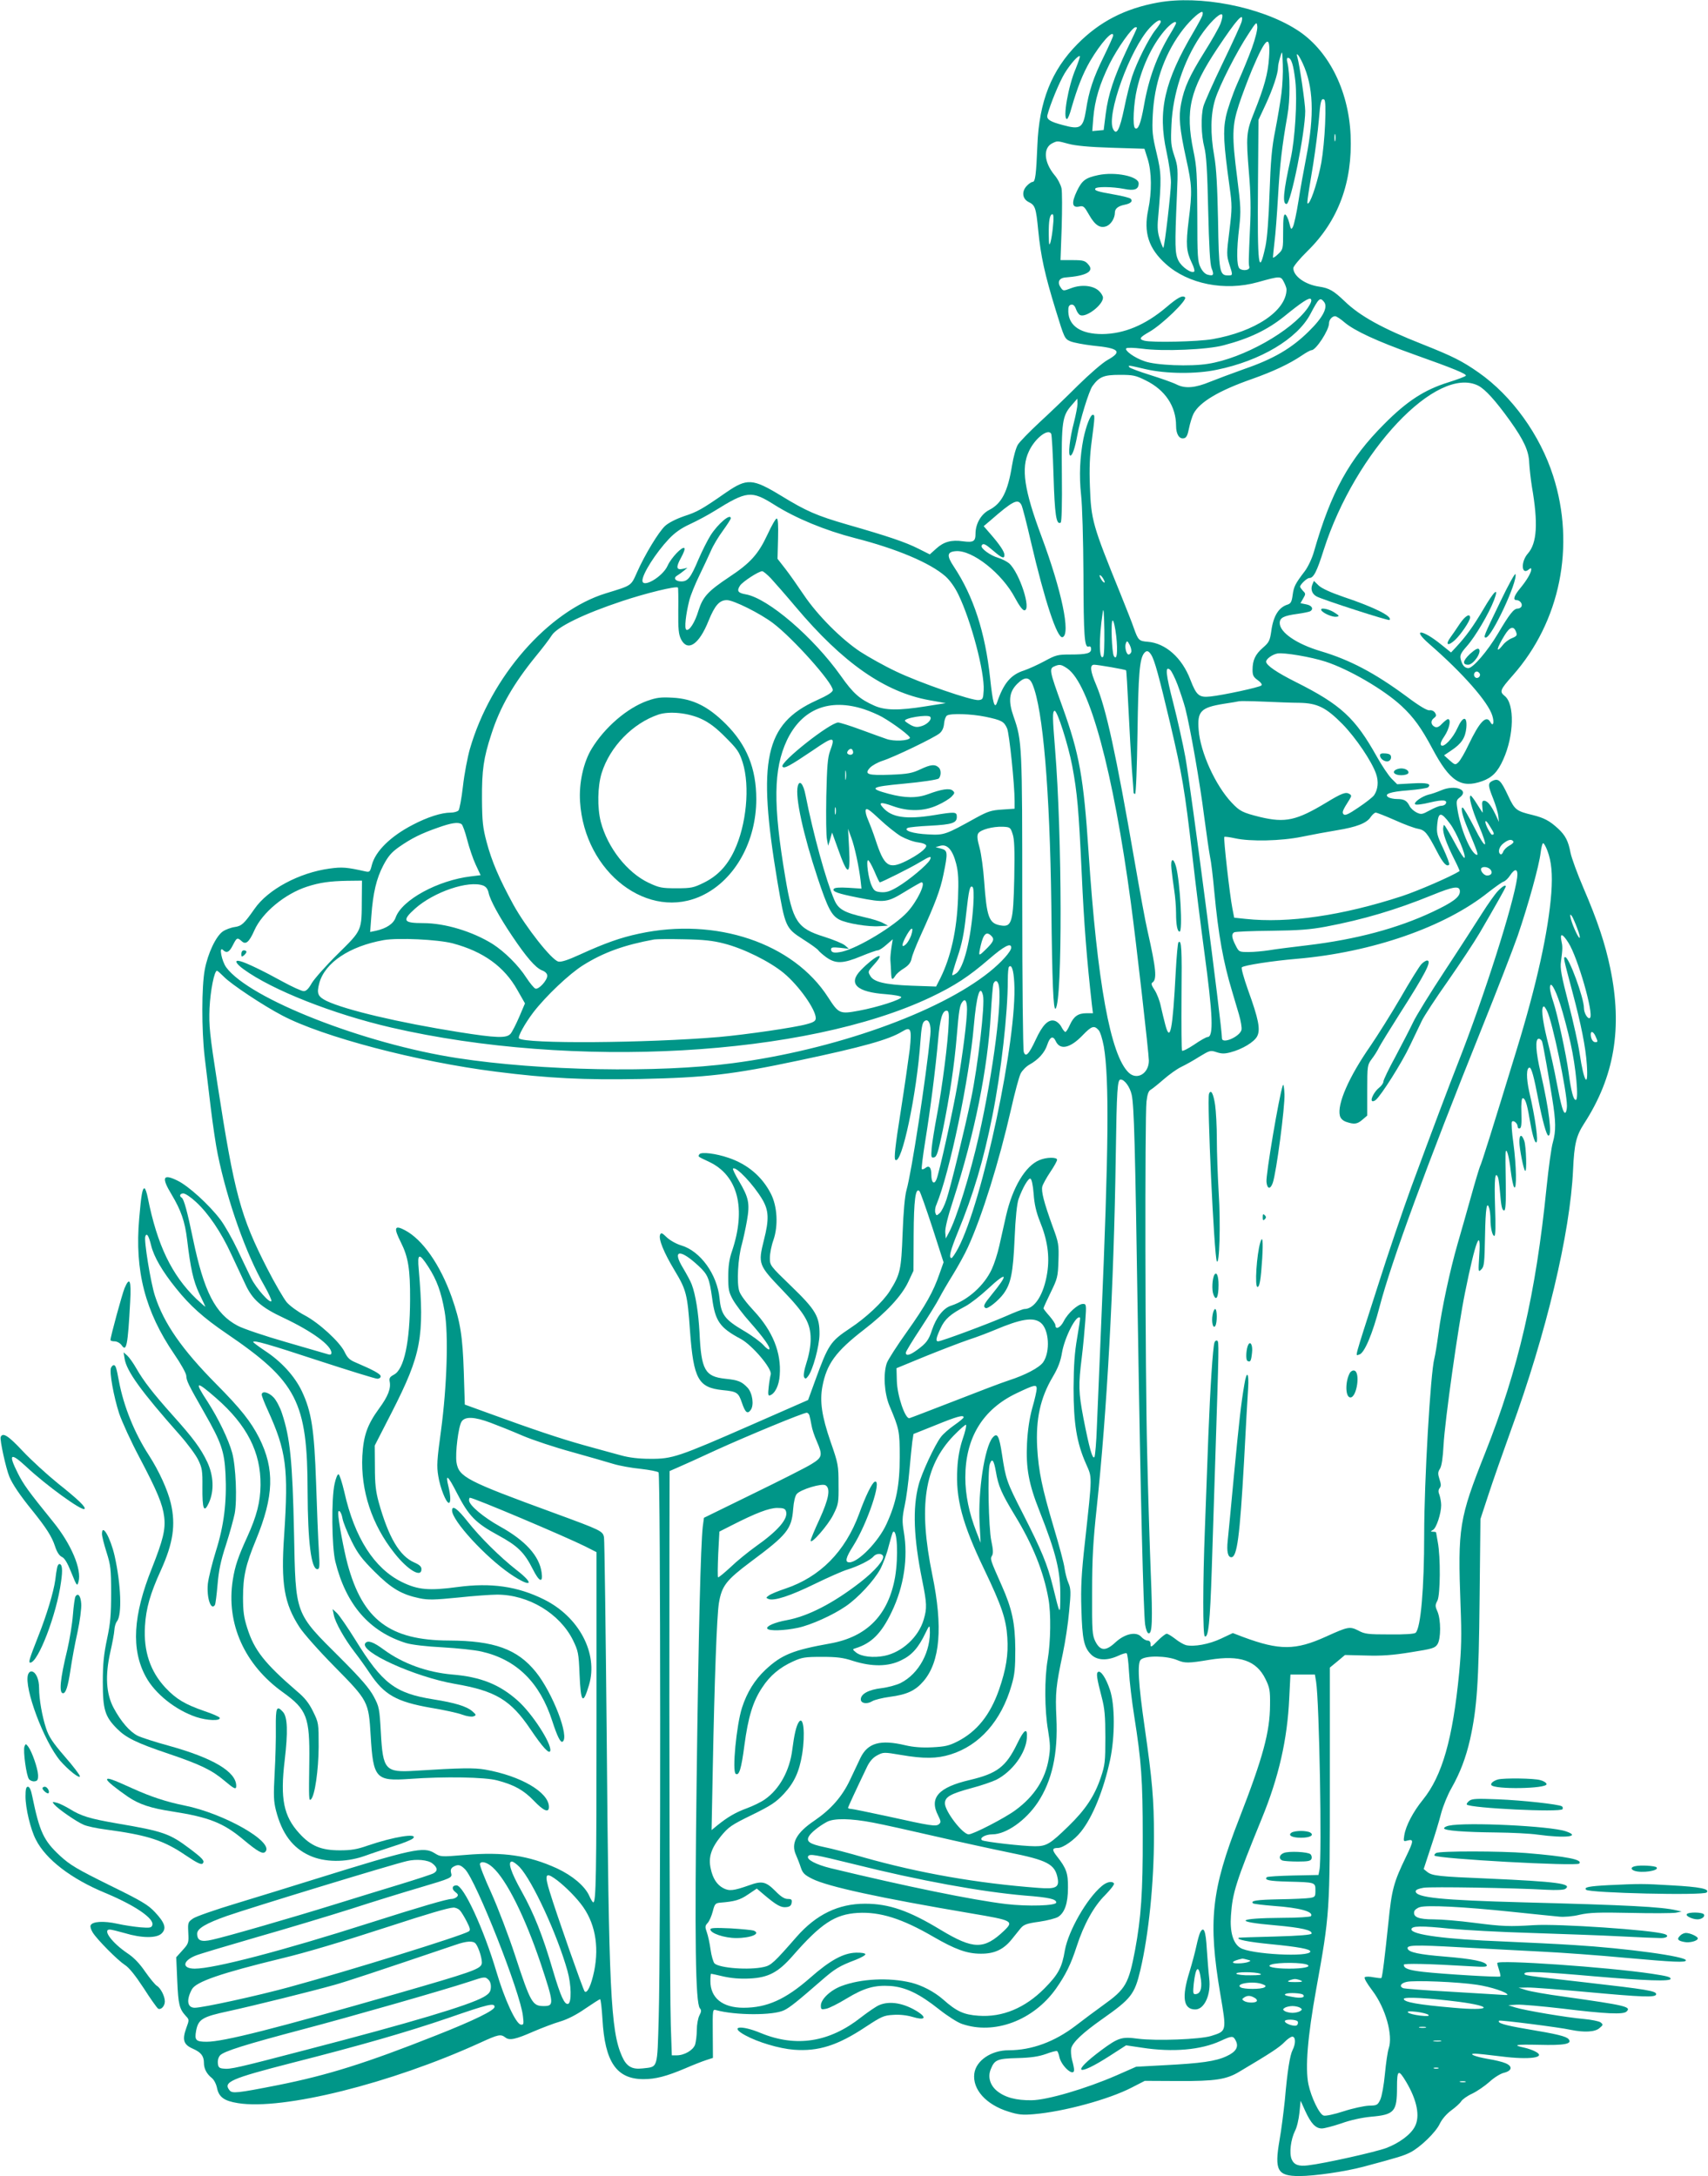 <?xml version="1.0" standalone="no"?>
<!DOCTYPE svg PUBLIC "-//W3C//DTD SVG 20010904//EN"
 "http://www.w3.org/TR/2001/REC-SVG-20010904/DTD/svg10.dtd">
<svg version="1.0" xmlns="http://www.w3.org/2000/svg"
 width="1005pt" height="1280pt" viewBox="0 0 1005 1280"
 preserveAspectRatio="xMidYMid meet">
<g transform="translate(0,1280) scale(0.1,-0.1)"
fill="#009688" stroke="none">
<path d="M6813 12785 c-193 -35 -343 -112 -473 -244 -153 -154 -226 -339 -236
-596 -7 -170 -12 -215 -28 -215 -7 0 -23 -11 -35 -24 -31 -33 -25 -76 11 -94
39 -19 44 -33 57 -167 15 -152 38 -258 103 -469 51 -166 52 -169 87 -184 20
-8 79 -19 131 -25 157 -15 176 -35 86 -85 -30 -17 -107 -84 -173 -149 -65 -65
-167 -163 -226 -217 -59 -55 -117 -114 -128 -132 -11 -18 -26 -72 -34 -121
-25 -156 -61 -225 -135 -263 -47 -24 -80 -81 -80 -139 0 -46 -12 -53 -74 -45
-67 10 -113 -3 -156 -42 l-39 -35 -68 34 c-75 38 -179 73 -416 141 -183 53
-242 79 -391 170 -168 102 -200 104 -324 19 -142 -99 -169 -114 -246 -139 -49
-17 -92 -39 -113 -58 -38 -36 -118 -167 -165 -273 -36 -81 -30 -76 -183 -123
-339 -104 -677 -490 -800 -915 -14 -49 -33 -148 -41 -220 -8 -71 -20 -135 -26
-142 -6 -7 -27 -13 -47 -13 -53 0 -135 -26 -221 -71 -132 -68 -221 -156 -242
-237 -10 -40 -13 -43 -37 -38 -111 25 -138 27 -211 17 -179 -24 -364 -123
-443 -238 -61 -87 -75 -100 -116 -106 -22 -3 -54 -15 -70 -26 -41 -29 -88
-129 -106 -224 -19 -101 -19 -353 -1 -512 8 -66 24 -201 36 -300 12 -99 30
-222 41 -274 57 -278 168 -590 274 -773 25 -44 44 -85 42 -91 -7 -18 -89 74
-119 134 -15 30 -51 106 -81 169 -30 63 -75 143 -101 177 -66 87 -187 197
-251 228 -87 43 -97 20 -35 -82 55 -92 78 -157 91 -265 20 -169 37 -244 70
-314 18 -38 35 -73 37 -79 2 -5 -21 15 -53 45 -145 140 -230 317 -285 593 -6
31 -15 57 -20 57 -12 0 -19 -36 -31 -178 -27 -307 35 -547 206 -797 38 -55 70
-112 71 -127 2 -32 9 -47 107 -219 100 -175 117 -226 124 -359 8 -164 -9 -304
-57 -455 -22 -71 -43 -157 -47 -191 -8 -83 19 -162 42 -124 3 5 10 59 15 118
7 82 18 139 49 233 22 68 45 152 52 186 15 80 7 278 -15 358 -22 79 -81 201
-144 299 -81 123 -70 127 50 22 181 -158 263 -318 261 -511 -1 -99 -22 -182
-78 -305 -54 -118 -72 -171 -85 -252 -41 -257 68 -501 297 -664 139 -100 156
-146 153 -403 -3 -221 -3 -238 10 -225 23 23 44 171 45 309 0 139 0 141 -33
208 -24 49 -49 81 -95 119 -190 164 -251 241 -292 371 -20 62 -25 99 -25 180
0 124 16 194 76 339 106 258 111 416 19 600 -49 96 -108 171 -254 318 -200
202 -307 356 -359 517 -25 75 -66 328 -57 350 8 24 20 5 34 -52 16 -67 66
-153 146 -252 83 -104 163 -175 295 -265 419 -285 479 -402 480 -933 1 -292
21 -455 57 -455 14 0 15 14 9 113 -4 61 -11 238 -16 392 -11 319 -27 421 -84
542 -42 88 -121 175 -218 238 -37 25 -68 48 -68 51 0 13 85 -11 392 -112 175
-57 327 -104 338 -104 11 0 20 6 20 14 0 14 -43 37 -148 82 -34 14 -48 27 -64
61 -28 59 -151 172 -237 217 -38 20 -85 54 -104 76 -18 22 -70 111 -114 197
-158 308 -194 443 -293 1083 -47 302 -51 346 -47 450 5 103 28 220 44 220 3 0
21 -16 40 -35 42 -44 232 -170 343 -228 238 -126 798 -273 1260 -331 306 -39
518 -49 844 -43 391 8 550 27 936 109 374 79 529 122 608 170 52 32 58 17 45
-105 -7 -56 -31 -223 -54 -370 -32 -201 -39 -271 -31 -279 37 -37 127 389 148
699 5 71 11 107 22 115 25 22 43 -17 36 -81 -25 -252 -111 -811 -140 -911 -10
-36 -18 -124 -23 -255 -8 -217 -14 -241 -76 -340 -40 -63 -140 -157 -233 -218
-117 -78 -128 -95 -207 -312 l-40 -110 -335 -147 c-429 -188 -464 -200 -594
-199 -68 0 -124 7 -171 20 -38 10 -135 37 -215 59 -144 40 -310 96 -570 191
l-135 49 -6 193 c-7 210 -20 294 -71 439 -68 191 -172 340 -276 394 -61 32
-67 15 -23 -72 43 -86 55 -157 54 -337 -1 -249 -35 -410 -95 -441 -24 -13 -29
-20 -25 -41 8 -41 -10 -87 -63 -159 -69 -95 -91 -158 -98 -278 -10 -204 56
-405 189 -572 79 -100 159 -147 159 -94 0 15 -12 26 -42 39 -87 38 -152 148
-210 356 -17 63 -22 107 -22 206 l-1 126 102 199 c172 338 191 439 157 837 -9
96 2 99 56 16 51 -79 76 -149 96 -262 24 -135 14 -440 -21 -702 -24 -174 -26
-209 -16 -268 11 -69 46 -157 62 -157 12 0 11 42 -2 95 -20 81 -4 68 51 -40
68 -132 109 -174 240 -245 116 -63 155 -101 205 -200 38 -76 61 -84 52 -20
-13 97 -95 188 -245 271 -97 54 -182 125 -182 154 0 8 2 15 5 15 23 0 559
-227 678 -286 l67 -34 0 -984 c0 -923 -3 -1076 -19 -1076 -4 0 -15 18 -24 39
-26 57 -98 118 -190 161 -167 76 -316 98 -538 79 -146 -12 -146 -12 -183 11
-64 39 -126 26 -701 -153 -132 -41 -341 -106 -464 -143 -123 -37 -238 -77
-255 -89 -30 -21 -31 -24 -28 -84 3 -59 2 -63 -34 -103 l-37 -41 6 -138 c6
-139 12 -165 50 -207 21 -22 21 -23 3 -72 -25 -69 -16 -97 39 -121 48 -21 65
-43 65 -84 0 -33 16 -64 46 -88 13 -10 26 -35 31 -59 11 -53 41 -76 123 -89
263 -43 899 115 1425 355 109 50 121 52 149 31 24 -19 60 -11 167 36 47 20
117 47 155 58 44 13 98 41 148 76 44 30 83 55 87 55 4 0 10 -53 14 -117 14
-253 83 -353 242 -353 71 0 135 17 244 63 46 20 102 42 124 49 l40 13 -1 143
c-1 142 -1 144 20 138 112 -31 335 -32 399 -1 33 15 82 55 220 175 80 70 107
86 202 122 33 13 59 28 57 33 -1 6 -26 10 -55 9 -74 -2 -152 -44 -270 -148
-145 -127 -254 -176 -392 -176 -124 0 -195 58 -195 157 0 24 2 43 4 43 3 0 35
-7 73 -16 45 -10 97 -15 153 -12 111 5 169 36 254 133 167 191 249 245 384
253 131 7 259 -33 445 -141 128 -74 197 -99 277 -99 80 -1 134 24 182 83 18
22 42 52 54 67 18 21 35 28 109 38 48 7 98 20 112 29 38 25 57 80 57 170 1 86
-9 115 -65 186 -30 38 -29 49 6 49 30 0 97 47 135 95 70 87 134 246 172 423
29 138 29 323 -1 412 -23 69 -54 116 -70 105 -12 -7 -7 -38 22 -150 17 -64 21
-110 21 -235 0 -142 -2 -162 -27 -236 -36 -107 -89 -188 -190 -286 -108 -105
-129 -118 -197 -118 -73 0 -295 26 -311 35 -19 13 19 35 60 35 81 0 196 81
267 187 84 127 120 286 110 498 -7 147 -3 187 38 380 14 66 31 177 37 248 11
112 10 132 -4 165 -9 20 -19 60 -23 87 -3 28 -33 138 -65 245 -67 226 -88 326
-96 465 -9 166 18 292 91 415 32 54 47 94 55 144 16 91 85 226 106 205 2 -3
-6 -56 -17 -119 -15 -87 -20 -159 -21 -295 0 -207 18 -321 73 -445 37 -85 38
-57 -6 -460 -21 -187 -25 -267 -21 -395 5 -177 15 -225 57 -267 35 -35 93 -38
159 -8 23 11 46 18 50 15 5 -2 11 -51 14 -107 3 -57 17 -175 31 -263 42 -266
50 -375 50 -705 1 -328 -10 -482 -45 -670 -38 -200 -55 -230 -188 -325 -42
-30 -114 -84 -161 -120 -124 -95 -259 -145 -395 -145 -103 0 -192 -61 -202
-137 -12 -93 69 -183 201 -224 57 -18 82 -21 150 -15 176 15 441 87 576 157
l76 39 199 -1 c215 -1 281 9 356 54 189 112 238 145 266 174 17 18 39 33 47
33 20 0 21 -41 2 -78 -16 -31 -31 -124 -46 -297 -7 -66 -20 -171 -31 -233 -31
-179 -13 -212 116 -212 89 0 269 26 378 55 210 56 237 65 275 84 59 30 151
119 174 169 13 27 39 57 67 78 25 18 52 42 59 54 7 11 36 32 65 45 29 14 74
45 101 69 27 25 64 48 84 53 50 12 54 39 10 57 -18 8 -65 19 -103 25 -75 13
-119 31 -76 31 13 0 81 -7 152 -16 171 -22 273 -7 202 29 -15 8 -44 18 -63 22
-75 16 -53 20 85 17 150 -4 198 5 175 33 -14 17 -67 30 -247 60 -131 22 -176
36 -162 49 5 5 355 -39 422 -54 78 -16 142 -13 168 10 23 19 23 21 7 34 -10 7
-55 16 -99 20 -96 8 -347 50 -404 68 l-40 13 49 3 c27 2 149 -9 270 -23 254
-31 359 -36 377 -17 29 28 -5 36 -366 87 -99 13 -200 31 -225 39 l-45 14 52 1
c28 1 179 -11 335 -25 347 -32 423 -35 423 -14 0 19 -56 28 -415 69 -370 42
-360 41 -360 52 0 15 104 11 410 -16 303 -26 450 -31 450 -15 0 11 -18 16
-110 30 -260 39 -910 84 -910 63 0 -6 5 -24 11 -42 6 -18 9 -34 7 -37 -6 -6
-338 14 -453 27 -86 10 -115 20 -115 42 0 9 142 6 394 -9 81 -5 98 -4 94 7 -7
21 -86 37 -247 50 -149 12 -211 25 -218 46 -8 22 38 24 304 9 147 -8 367 -20
488 -26 121 -6 340 -22 487 -36 291 -26 358 -29 358 -15 0 23 -349 71 -660 90
-91 6 -278 15 -417 21 -339 13 -538 40 -538 71 0 21 56 22 228 4 83 -8 298
-20 477 -25 179 -6 415 -14 525 -20 110 -6 217 -10 238 -10 38 0 50 15 20 24
-76 24 -624 61 -767 52 -145 -9 -183 -8 -354 14 -84 11 -190 20 -236 20 -88 0
-121 13 -115 45 2 10 17 22 34 27 42 13 258 2 535 -27 129 -13 257 -27 284
-29 28 -3 80 1 120 11 58 13 112 15 301 11 127 -3 246 -2 265 1 l35 7 -30 7
c-89 21 -289 31 -901 47 -483 13 -634 28 -634 65 0 9 17 16 47 21 45 7 534 -1
723 -12 56 -3 101 -1 110 5 45 31 -50 43 -455 61 -290 12 -328 16 -357 39
l-21 17 41 125 c23 68 51 160 62 204 12 44 39 110 60 146 52 92 85 179 110
288 41 186 51 333 56 826 l5 470 46 140 c25 77 85 248 133 381 209 572 349
1161 366 1533 7 152 18 199 65 272 178 275 227 562 154 913 -30 145 -75 280
-158 473 -36 84 -70 177 -76 207 -13 69 -30 102 -73 142 -50 46 -82 63 -150
80 -96 23 -105 30 -144 113 -42 90 -56 104 -90 89 -30 -14 -30 -26 2 -106 14
-36 28 -81 30 -101 l4 -36 -21 45 c-26 54 -47 80 -67 80 -10 0 -13 -9 -10 -35
2 -19 3 -35 2 -35 -1 0 -16 23 -33 50 -17 28 -34 50 -37 50 -15 0 7 -82 46
-172 62 -145 45 -155 -25 -15 -33 64 -64 117 -69 117 -13 0 0 -52 30 -123 58
-139 65 -159 52 -155 -36 12 -96 157 -113 272 -7 44 -5 51 15 66 57 43 -27 76
-108 42 -26 -11 -60 -23 -76 -26 -39 -10 -90 -46 -79 -57 5 -5 44 0 88 11 76
18 105 15 91 -9 -4 -6 -16 -11 -27 -11 -10 0 -40 -12 -67 -27 -44 -24 -50 -25
-77 -12 -16 8 -35 25 -41 38 -16 32 -32 41 -74 41 -19 0 -42 5 -50 10 -30 19
9 33 116 41 60 5 112 13 117 18 21 21 -6 28 -92 23 l-90 -5 -34 34 c-18 19
-57 77 -86 129 -127 227 -211 305 -476 438 -112 56 -175 99 -175 120 0 16 36
42 66 48 38 7 198 -20 284 -48 138 -45 344 -165 447 -261 72 -67 117 -130 182
-252 102 -191 167 -234 292 -190 59 21 92 55 124 127 64 141 68 327 9 374 -32
26 -28 36 47 121 279 315 370 762 238 1173 -77 241 -242 471 -439 609 -96 67
-151 95 -330 166 -236 93 -368 166 -458 253 -65 62 -90 77 -150 86 -83 12
-152 62 -152 109 0 10 37 55 83 100 182 178 266 406 254 682 -12 269 -134 506
-320 622 -212 134 -569 203 -814 158z m262 -76 c-4 -11 -27 -54 -51 -95 -173
-293 -213 -467 -160 -707 14 -65 26 -146 26 -180 0 -58 -37 -377 -45 -385 -1
-2 -11 20 -20 49 -13 39 -16 69 -11 123 21 236 20 267 -9 387 -24 100 -27 127
-22 224 9 179 64 344 162 480 42 60 109 125 128 125 5 0 5 -9 2 -21z m107 -47
c-10 -26 -54 -103 -97 -171 -86 -138 -117 -206 -135 -299 -16 -79 -9 -150 29
-324 35 -158 37 -192 15 -366 -17 -140 -14 -180 18 -247 12 -24 19 -48 15 -52
-15 -14 -74 26 -93 64 -21 42 -22 84 -9 384 7 156 6 170 -15 232 -20 60 -22
80 -17 185 8 180 71 371 169 518 51 76 113 138 128 129 6 -3 2 -26 -8 -53z
m124 11 c-4 -16 -54 -125 -111 -243 -57 -118 -108 -233 -114 -255 -16 -58 -13
-171 5 -240 12 -45 18 -138 23 -370 5 -215 11 -320 20 -343 16 -39 11 -47 -22
-38 -15 3 -32 20 -43 43 -17 34 -19 65 -19 308 -1 238 -3 283 -23 378 -49 239
-20 360 141 602 116 174 158 220 143 158z m-476 -2 c0 -4 -14 -26 -31 -47 -40
-50 -110 -190 -138 -275 -12 -37 -33 -120 -46 -185 -27 -129 -45 -162 -65
-124 -43 80 99 471 215 596 39 41 65 56 65 35z m90 -7 c0 -4 -15 -32 -34 -63
-79 -131 -127 -262 -155 -423 -19 -106 -34 -144 -52 -132 -16 9 -9 147 11 231
34 145 98 273 174 356 32 33 56 47 56 31z m447 -145 c-19 -52 -58 -147 -87
-211 -28 -64 -58 -152 -67 -195 -17 -84 -14 -152 22 -413 15 -107 15 -125 -1
-257 -17 -134 -17 -145 -1 -196 22 -68 22 -67 -8 -67 -49 0 -53 22 -58 325 -4
198 -10 308 -22 375 -24 133 -22 248 5 335 25 81 127 282 197 387 46 71 48 72
51 42 2 -17 -12 -72 -31 -125z m-677 117 c0 -2 -26 -59 -59 -127 -77 -164
-110 -264 -125 -379 l-12 -95 -33 -3 -34 -3 6 78 c9 105 37 198 96 318 46 92
133 215 153 215 4 0 8 -2 8 -4z m-140 -45 c0 -6 -25 -61 -55 -123 -61 -123
-88 -203 -105 -316 -17 -105 -33 -116 -135 -88 -77 20 -98 34 -92 59 15 60 70
194 101 245 34 56 82 110 90 101 2 -2 -9 -34 -24 -72 -45 -104 -78 -297 -52
-297 5 0 17 28 26 63 35 121 67 203 110 277 63 107 136 188 136 151z m917
-130 c-6 -94 -28 -173 -88 -323 -46 -114 -48 -138 -30 -357 10 -113 12 -215 6
-325 -8 -190 -9 -206 -4 -226 5 -19 -37 -26 -57 -10 -18 15 -19 106 -2 246 10
91 9 120 -12 285 -32 250 -31 309 10 434 18 55 53 147 77 205 83 196 110 214
100 71z m73 -211 c-6 -47 -22 -143 -36 -215 -21 -104 -27 -178 -34 -370 -5
-154 -14 -266 -24 -314 -40 -184 -48 -118 -44 364 l3 380 42 90 c43 93 73 183
73 219 0 12 6 39 13 61 12 40 12 39 15 -45 2 -47 -2 -123 -8 -170z m125 178
c63 -136 70 -304 21 -553 -14 -71 -35 -188 -46 -259 -11 -70 -26 -138 -32
-149 -10 -20 -12 -19 -22 22 -6 25 -17 46 -23 49 -10 3 -13 -22 -13 -100 0
-103 0 -105 -30 -133 -16 -16 -30 -24 -30 -19 0 5 4 45 9 89 6 44 15 166 21
270 11 189 23 293 55 475 17 93 16 245 0 313 -5 17 -3 27 3 27 20 0 33 -41 44
-138 12 -110 -2 -342 -28 -457 -43 -193 -49 -265 -24 -265 25 0 110 423 110
547 0 45 -34 276 -46 316 -11 36 8 15 31 -35z m132 -357 c-3 -75 -13 -176 -22
-226 -17 -94 -56 -220 -75 -239 -13 -13 -11 0 27 229 13 83 28 198 33 258 9
112 14 132 32 121 7 -5 9 -51 5 -143z m60 -98 c-3 -10 -5 -2 -5 17 0 19 2 27
5 18 2 -10 2 -26 0 -35z m-1570 -19 c40 -11 120 -19 253 -23 l194 -6 19 -60
c24 -76 25 -195 3 -299 -28 -133 2 -228 104 -319 131 -118 347 -161 540 -107
133 37 136 37 154 2 9 -17 16 -37 16 -44 -1 -126 -184 -249 -436 -293 -86 -15
-356 -21 -401 -9 -34 9 -28 19 30 52 74 42 225 188 210 203 -14 14 -42 0 -110
-58 -124 -105 -249 -157 -378 -158 -124 0 -196 47 -199 131 -1 29 3 39 17 42
12 2 21 -6 28 -26 6 -17 17 -33 26 -36 36 -14 133 61 133 103 0 10 -11 28 -24
40 -34 32 -103 39 -163 16 -45 -17 -47 -17 -60 1 -24 33 -13 59 27 62 118 9
166 34 138 71 -22 28 -31 31 -100 31 l-68 0 7 193 c3 106 3 209 -1 229 -4 20
-22 56 -41 78 -63 76 -69 161 -12 188 29 14 28 14 94 -4z m-91 -481 c-3 -38
-10 -81 -15 -98 -8 -24 -9 -16 -10 45 -1 83 6 120 22 120 6 0 8 -24 3 -67z
m1499 -484 c-95 -136 -380 -297 -587 -329 -103 -17 -307 -9 -373 15 -60 20
-120 64 -108 76 5 5 44 4 93 -2 123 -17 385 -6 480 20 153 40 257 91 354 168
107 87 149 114 159 104 7 -7 1 -24 -18 -52z m95 36 c26 -31 -5 -92 -89 -174
-101 -100 -207 -162 -378 -221 -76 -27 -166 -61 -201 -75 -89 -37 -148 -42
-198 -17 -21 11 -92 36 -156 56 -64 20 -120 41 -123 46 -8 13 -9 13 98 -12
118 -27 295 -29 417 -3 258 53 473 182 550 327 50 95 57 101 80 73z m122 -122
c59 -49 187 -109 408 -188 234 -83 311 -115 305 -125 -3 -5 -49 -22 -103 -39
-141 -44 -243 -110 -377 -245 -207 -207 -313 -400 -414 -752 -11 -39 -35 -89
-53 -113 -58 -76 -65 -91 -72 -141 -5 -39 -11 -50 -29 -56 -53 -16 -85 -67
-97 -158 -8 -54 -13 -65 -49 -96 -45 -39 -61 -74 -61 -130 0 -32 5 -43 31 -61
18 -13 27 -25 21 -31 -11 -11 -225 -57 -300 -65 -67 -7 -82 6 -118 99 -49 129
-146 215 -251 223 -51 4 -56 9 -81 79 -9 28 -46 120 -80 205 -163 401 -172
431 -179 631 -4 103 -1 181 11 268 19 145 19 152 6 152 -14 0 -39 -64 -55
-140 -21 -107 -26 -219 -14 -330 7 -58 13 -267 14 -465 1 -371 6 -438 31 -428
9 3 14 -2 14 -15 0 -25 -25 -32 -124 -32 -72 0 -84 -3 -150 -39 -39 -21 -94
-46 -121 -55 -78 -25 -120 -75 -159 -190 -14 -39 -25 2 -40 144 -29 270 -98
483 -213 656 -44 66 -41 88 11 92 97 8 273 -131 349 -276 23 -43 44 -72 54
-72 44 0 -28 221 -89 276 -13 11 -42 26 -65 33 -46 13 -106 57 -97 72 9 16 21
10 69 -31 50 -43 65 -49 65 -24 0 19 -28 61 -83 124 l-39 45 39 33 c133 116
162 131 183 92 6 -11 31 -108 56 -217 81 -347 155 -571 186 -561 49 16 -5 274
-124 593 -102 273 -121 401 -74 500 35 76 112 136 131 104 4 -6 10 -117 14
-247 7 -231 16 -292 42 -276 6 3 9 108 7 282 -3 310 2 346 58 409 l33 38 1
-30 c0 -16 -10 -66 -21 -110 -25 -94 -36 -195 -21 -195 12 0 27 44 41 120 15
87 69 262 89 289 40 55 67 66 160 66 79 0 94 -3 154 -33 114 -56 178 -152 178
-267 0 -49 19 -79 46 -73 14 2 22 17 30 58 6 30 18 69 27 87 36 68 148 135
342 203 127 45 221 89 295 139 25 17 50 31 57 31 26 0 103 118 103 158 0 21
18 42 36 42 7 0 32 -16 56 -37z m787 -372 c41 -22 99 -85 186 -206 82 -115
111 -178 113 -249 2 -33 9 -96 16 -140 37 -213 30 -331 -24 -392 -43 -49 -38
-130 5 -94 11 9 15 10 15 1 0 -20 -27 -65 -64 -110 -37 -44 -46 -71 -23 -71
19 0 36 -20 30 -36 -3 -8 -13 -14 -23 -14 -23 0 -48 -32 -116 -147 -61 -103
-147 -203 -174 -203 -22 0 -36 17 -45 52 -6 23 0 36 36 77 49 55 130 192 160
271 31 82 2 57 -64 -56 -58 -98 -102 -159 -160 -221 l-29 -31 -56 45 c-114 93
-179 98 -72 5 198 -172 347 -342 371 -422 13 -42 4 -67 -12 -37 -24 43 -63 2
-128 -134 -22 -47 -49 -93 -60 -103 -18 -17 -20 -16 -52 12 l-32 29 43 29 c60
40 82 74 88 133 6 71 -20 70 -52 -1 -27 -61 -81 -117 -96 -102 -7 7 -1 25 20
55 28 42 40 99 20 99 -5 0 -20 -12 -34 -26 -15 -17 -30 -25 -40 -21 -26 10
-31 36 -10 52 15 11 17 17 8 32 -7 11 -20 17 -33 15 -14 -2 -60 25 -137 83
-186 137 -332 214 -504 265 -141 42 -240 110 -240 165 0 31 22 43 104 54 36 5
70 12 76 16 21 13 9 34 -24 40 l-34 7 16 28 c15 25 15 29 -1 44 -9 10 -17 21
-17 25 0 13 40 51 54 51 25 0 44 36 85 166 185 578 666 1089 910 965z m-4143
-700 c127 -80 299 -151 474 -196 247 -63 443 -146 533 -225 26 -23 56 -65 76
-107 75 -154 155 -456 149 -564 -3 -50 -5 -54 -29 -57 -39 -5 -349 102 -488
169 -68 32 -162 85 -210 116 -111 74 -250 213 -331 333 -35 52 -84 122 -109
154 l-46 59 3 118 c2 81 0 119 -8 119 -6 0 -30 -42 -54 -94 -54 -116 -101
-168 -225 -250 -126 -84 -155 -116 -181 -197 -21 -71 -55 -123 -72 -113 -12 8
-3 89 18 173 8 31 35 97 59 146 24 50 55 115 68 145 13 31 45 84 71 119 25 35
46 67 46 72 0 32 -75 -31 -119 -100 -17 -27 -49 -90 -71 -141 -46 -109 -63
-130 -101 -130 -35 0 -49 20 -25 34 10 6 28 19 40 29 l21 17 -26 -6 c-40 -9
-43 9 -12 65 15 27 25 53 20 57 -12 12 -78 -57 -99 -104 -29 -65 -148 -134
-148 -87 0 39 78 162 155 244 36 38 71 63 125 88 41 19 107 54 145 78 190 118
216 121 351 36z m-20 -433 c22 -24 88 -99 146 -168 277 -329 524 -502 788
-549 l95 -17 -120 -19 c-157 -25 -237 -24 -300 4 -86 38 -125 72 -198 176
-162 228 -428 456 -559 479 -46 8 -54 20 -34 51 16 24 110 85 131 85 6 0 29
-19 51 -42z m1964 -22 c0 -6 -7 -2 -15 8 -8 11 -15 25 -15 30 0 6 7 2 15 -8 8
-11 15 -25 15 -30z m-2509 -168 c-1 -109 2 -139 16 -168 39 -76 106 -32 162
108 37 91 64 122 108 122 39 0 194 -77 271 -135 117 -88 352 -351 352 -394 0
-12 -29 -31 -96 -61 -304 -138 -349 -350 -230 -1064 46 -268 48 -275 151 -341
46 -29 86 -58 90 -65 4 -6 25 -25 47 -41 55 -39 98 -38 204 6 46 19 91 35 99
35 8 0 31 15 51 33 l37 32 -8 -50 c-4 -27 -7 -60 -6 -72 1 -13 3 -43 4 -68 2
-50 6 -54 25 -25 6 11 29 31 51 44 28 18 40 34 45 58 3 18 27 78 52 133 87
191 117 271 135 360 27 130 26 143 -13 153 l-33 9 28 8 c41 11 72 -24 93 -105
13 -52 15 -94 11 -205 -7 -187 -42 -344 -104 -469 l-25 -49 -146 5 c-155 6
-223 22 -242 59 -14 25 -14 24 26 69 73 81 1 48 -81 -37 -77 -79 -25 -129 148
-141 48 -4 88 -11 90 -17 3 -14 -140 -60 -249 -80 -113 -21 -119 -18 -181 78
-205 320 -660 473 -1113 375 -108 -23 -199 -55 -348 -123 -72 -33 -110 -45
-127 -41 -40 10 -191 202 -264 334 -85 156 -127 254 -158 370 -22 83 -26 119
-27 252 -1 169 9 241 55 381 51 160 131 298 262 459 38 46 80 101 93 122 32
51 191 128 414 202 141 47 317 90 329 80 2 -1 3 -63 2 -136z m2500 -271 c-24
-24 -26 104 -3 258 5 37 8 11 10 -99 1 -88 -1 -153 -7 -159z m77 121 c10 -93
4 -146 -14 -117 -12 20 -19 209 -7 209 6 0 15 -41 21 -92z m2353 24 c7 -19 4
-24 -25 -36 -18 -7 -42 -25 -53 -40 -44 -55 -38 -21 10 57 31 51 54 58 68 19z
m-2265 -118 c-3 -8 -10 -14 -15 -14 -14 0 -25 46 -16 67 6 15 9 14 22 -10 8
-16 12 -35 9 -43z m118 -16 c20 -32 45 -124 111 -402 71 -302 86 -391 130
-771 19 -170 51 -425 70 -565 52 -383 57 -510 20 -510 -7 0 -43 -20 -79 -45
-36 -24 -68 -40 -71 -35 -3 4 -4 148 -3 318 3 284 0 337 -18 319 -4 -3 -11
-82 -16 -174 -18 -345 -33 -418 -61 -312 -8 30 -20 80 -27 111 -6 31 -23 74
-36 94 -17 25 -22 39 -14 44 29 18 23 79 -28 305 -12 50 -46 236 -77 415 -109
629 -167 894 -225 1031 -35 82 -39 119 -12 119 21 0 184 -28 188 -33 2 -2 8
-104 14 -228 6 -123 15 -282 20 -353 6 -72 10 -134 10 -138 0 -4 4 -8 9 -8 5
0 11 154 14 358 5 345 12 436 39 470 15 18 26 15 42 -10z m-494 -80 c131 -90
270 -604 374 -1378 31 -229 106 -888 106 -929 0 -75 -69 -117 -118 -71 -108
101 -186 531 -237 1300 -29 438 -54 576 -153 851 -80 222 -81 227 -42 242 26
10 36 8 70 -15z m649 -96 c16 -43 36 -104 45 -137 30 -117 87 -443 111 -635
14 -107 30 -215 35 -240 6 -25 17 -117 25 -205 24 -256 53 -415 105 -587 11
-38 29 -98 40 -135 11 -38 18 -78 15 -91 -10 -40 -115 -86 -115 -49 0 71 -183
1473 -215 1652 -14 77 -46 220 -71 318 -45 174 -50 223 -19 197 8 -6 28 -46
44 -88z m1777 67 c10 -17 -13 -36 -27 -22 -12 12 -4 33 11 33 5 0 12 -5 16
-11z m-2630 -66 c61 -146 101 -619 110 -1293 5 -462 12 -626 25 -613 41 41 39
1016 -3 1528 -15 186 -16 219 -3 224 15 5 80 -198 104 -324 30 -161 38 -252
56 -635 13 -291 30 -506 60 -772 l6 -48 -38 0 c-49 0 -75 -18 -98 -69 -10 -23
-22 -41 -26 -41 -5 0 -15 13 -24 30 -8 16 -27 33 -41 36 -36 9 -70 -25 -110
-112 -40 -86 -59 -105 -70 -72 -5 13 -9 410 -9 883 0 922 -1 948 -51 1090 -32
91 -27 144 21 192 44 44 72 43 91 -4z m1569 -107 c107 -2 157 -27 255 -126 78
-80 172 -219 197 -292 16 -46 11 -92 -12 -126 -9 -12 -50 -44 -92 -72 -56 -38
-78 -49 -87 -40 -11 11 -7 22 35 88 12 20 12 24 -1 32 -21 13 -44 5 -136 -51
-176 -106 -241 -120 -389 -85 -104 26 -120 34 -168 85 -96 102 -184 296 -194
427 -9 110 12 132 147 154 41 6 82 13 90 15 8 2 74 1 145 -2 72 -3 166 -7 210
-7z m-2560 -38 c33 -11 80 -31 105 -45 70 -40 170 -115 164 -124 -10 -17 -94
-21 -137 -6 -23 8 -93 33 -155 56 -62 23 -121 41 -130 41 -48 0 -343 -233
-328 -259 9 -15 42 3 180 96 122 84 133 83 100 -5 -14 -38 -18 -91 -22 -265
-2 -120 -1 -235 4 -255 l7 -37 12 39 11 39 34 -94 c59 -167 75 -166 66 4 l-6
112 19 -52 c20 -53 45 -170 55 -254 l5 -46 -78 5 c-51 3 -81 1 -85 -7 -10 -15
22 -27 143 -51 158 -31 171 -29 276 35 49 30 93 55 97 55 29 0 -25 -112 -84
-176 -76 -82 -288 -210 -383 -232 -46 -10 -65 -6 -65 14 0 12 11 13 53 9 l52
-6 -23 20 c-13 11 -69 34 -123 51 -158 49 -185 90 -228 348 -73 430 -70 638 9
807 88 185 250 250 455 183z m713 -44 c96 -20 110 -28 128 -69 13 -31 44 -330
44 -426 l0 -46 -74 -5 c-63 -4 -84 -11 -152 -48 -182 -101 -188 -103 -283 -98
-88 4 -148 23 -120 38 8 4 67 10 131 13 131 7 158 16 158 52 0 30 -9 31 -135
10 -162 -26 -248 -14 -299 44 -29 32 -14 35 56 10 93 -34 185 -32 265 5 34 15
71 38 83 51 18 19 19 23 5 35 -18 15 -65 8 -143 -21 -68 -25 -137 -24 -234 2
-119 32 -106 41 88 59 109 10 202 24 208 31 14 16 14 49 1 63 -23 22 -48 20
-111 -10 -47 -22 -73 -27 -172 -31 -136 -5 -159 2 -123 41 12 13 46 32 74 41
67 21 305 136 335 161 16 13 25 33 27 58 2 22 10 43 17 47 21 14 143 10 226
-7z m-325 0 c13 -13 -14 -43 -47 -54 -28 -9 -40 -8 -65 4 -16 9 -32 20 -36 25
-10 17 132 40 148 25z m-453 -210 c0 -14 -21 -19 -33 -7 -9 9 13 34 24 27 5
-3 9 -12 9 -20z m-43 -156 c-2 -13 -4 -3 -4 22 0 25 2 35 4 23 2 -13 2 -33 0
-45z m-60 -205 c-3 -10 -5 -2 -5 17 0 19 2 27 5 18 2 -10 2 -26 0 -35z m384
-132 c29 -16 74 -33 101 -36 30 -4 48 -12 48 -20 0 -18 -50 -55 -117 -89 -105
-52 -130 -34 -183 129 -13 39 -32 89 -42 112 -11 24 -17 50 -14 59 5 13 22 1
81 -54 41 -39 98 -84 126 -101z m2906 95 c55 -25 117 -48 137 -51 41 -8 54
-24 111 -133 36 -70 58 -93 72 -78 4 3 -12 45 -34 93 -38 80 -41 93 -36 146 7
72 22 73 75 2 37 -48 97 -190 85 -201 -3 -3 -22 25 -43 63 -20 37 -46 84 -58
103 -20 33 -21 34 -24 11 -4 -28 17 -89 65 -185 19 -37 33 -69 31 -70 -48 -31
-244 -116 -338 -147 -352 -115 -670 -161 -922 -134 l-66 7 -11 57 c-15 76 -53
412 -47 418 2 3 31 -1 63 -8 90 -20 271 -16 393 9 58 12 150 29 205 38 117 19
177 42 200 78 10 14 23 26 30 26 7 0 57 -20 112 -44z m562 -40 c24 -38 26 -46
10 -46 -8 0 -39 58 -39 75 0 12 10 3 29 -29z m-6053 16 c6 -4 21 -45 33 -92
12 -46 34 -112 50 -146 l29 -62 -57 -7 c-194 -23 -406 -138 -443 -242 -13 -37
-54 -64 -116 -78 l-34 -7 7 94 c10 137 30 220 70 297 29 55 48 77 93 109 75
52 130 79 227 113 81 29 121 35 141 21z m3242 -57 c11 -30 13 -93 10 -260 -6
-263 -14 -291 -83 -278 -66 12 -79 49 -94 258 -5 72 -17 161 -27 198 -14 50
-16 72 -8 85 14 22 86 41 144 39 43 -2 46 -4 58 -42z m2947 -45 c3 -5 -8 -16
-24 -24 -16 -9 -32 -25 -36 -36 -4 -11 -11 -18 -16 -15 -17 11 -9 44 17 64 29
23 49 27 59 11z m200 -54 c24 -63 31 -137 23 -249 -17 -224 -85 -535 -204
-922 -144 -470 -206 -669 -216 -687 -4 -10 -28 -88 -52 -175 -24 -87 -60 -212
-79 -278 -44 -152 -94 -383 -113 -528 -8 -61 -19 -128 -24 -147 -23 -86 -60
-723 -60 -1035 0 -318 -20 -549 -50 -579 -7 -7 -60 -11 -153 -10 -127 0 -147
2 -185 23 -50 25 -60 23 -190 -36 -179 -81 -273 -82 -488 -2 l-60 23 -70 -33
c-70 -33 -159 -49 -206 -38 -14 4 -42 20 -63 37 -21 16 -43 30 -50 30 -7 0
-31 -19 -54 -42 -37 -38 -41 -40 -41 -20 0 14 -6 22 -18 22 -10 0 -26 10 -36
21 -29 34 -97 20 -153 -32 -57 -53 -89 -51 -118 6 -18 37 -20 59 -19 290 0
199 6 300 27 495 60 562 101 1302 112 2060 6 408 10 460 29 460 23 0 55 -44
65 -90 14 -66 20 -282 36 -1335 16 -1035 33 -1706 43 -1781 4 -26 12 -49 19
-51 23 -8 26 72 14 357 -6 157 -16 474 -21 705 -12 485 -14 1975 -4 2065 5 44
12 63 25 70 10 6 44 33 76 61 32 28 78 61 103 73 25 12 74 39 108 61 60 36 64
38 100 26 30 -10 48 -10 82 -1 70 18 140 61 157 94 21 40 8 103 -54 274 -24
68 -41 128 -36 132 12 12 181 38 323 50 443 38 872 187 1127 391 40 31 80 60
90 63 10 3 27 19 38 36 30 46 49 40 42 -13 -22 -158 -195 -701 -347 -1087 -55
-140 -151 -394 -276 -733 -46 -126 -136 -389 -198 -585 -144 -449 -132 -405
-109 -400 30 5 79 121 121 283 69 264 277 831 598 1629 91 226 187 474 214
551 64 187 127 417 135 488 4 31 10 57 15 57 5 0 16 -20 25 -44z m-3634 -55
c-15 -28 -121 -117 -188 -157 -45 -27 -67 -34 -98 -32 -35 3 -42 8 -56 38 -19
39 -34 150 -21 150 5 0 21 -29 37 -65 15 -36 29 -65 32 -65 10 0 182 86 233
117 63 38 75 41 61 14z m3299 -56 c15 -18 5 -35 -20 -35 -20 0 -44 32 -33 44
11 11 40 6 53 -9z m-6641 -172 c-1 -190 3 -182 -141 -324 -69 -68 -137 -145
-153 -171 -19 -34 -33 -48 -48 -48 -12 0 -67 25 -122 55 -114 63 -216 112
-251 121 -37 10 -29 -12 19 -47 169 -123 527 -264 868 -343 1071 -247 2441
-170 3175 178 143 68 226 123 343 224 89 77 131 99 131 68 0 -22 -57 -86 -128
-143 -299 -240 -915 -459 -1512 -537 -437 -58 -1131 -45 -1618 30 -549 84
-1225 349 -1361 534 -26 36 -44 125 -20 103 22 -22 38 -15 59 27 23 45 26 47
52 24 24 -23 44 -6 75 64 46 104 180 215 311 257 74 24 134 32 235 34 l87 1
-1 -107z m714 78 c17 -7 27 -20 32 -43 9 -43 62 -140 138 -253 84 -125 136
-185 174 -202 22 -8 33 -20 33 -33 0 -27 -51 -83 -70 -75 -8 3 -32 32 -53 64
-46 72 -128 153 -198 198 -119 74 -280 123 -409 123 -118 0 -126 15 -48 85
111 99 315 168 401 136z m2884 -115 c-13 -197 -56 -370 -100 -401 -11 -8 -22
-13 -24 -11 -2 2 12 50 31 107 26 76 39 141 50 246 17 153 23 176 38 166 7 -4
9 -41 5 -107z m2863 80 c0 -33 -42 -64 -161 -120 -206 -97 -450 -162 -734
-196 -93 -11 -197 -24 -230 -30 -33 -5 -86 -10 -117 -10 -57 0 -58 0 -78 40
-23 45 -25 66 -8 76 6 4 104 8 217 9 164 2 229 7 321 24 222 42 414 99 625
185 130 53 165 58 165 22z m690 -215 c28 -73 16 -78 -15 -7 -25 57 -35 107
-15 76 5 -8 19 -39 30 -69z m-3919 -44 c-7 -19 -21 -43 -31 -52 -25 -22 -26
-6 -4 38 34 65 54 74 35 14z m473 -3 c19 -19 12 -35 -38 -83 -39 -38 -40 -37
-25 29 16 68 34 84 63 54z m3395 -40 c54 -84 150 -418 127 -441 -12 -12 -36
27 -36 58 0 59 -88 299 -110 299 -12 0 -11 -5 41 -200 53 -198 79 -329 86
-432 10 -145 -17 -105 -42 63 -8 56 -38 190 -66 298 -42 163 -50 204 -44 246
10 75 10 87 2 123 -9 46 8 40 42 -14z m-6565 -3 c180 -48 303 -137 380 -274
l45 -79 -34 -80 c-19 -44 -42 -89 -51 -99 -24 -27 -83 -25 -304 10 -353 56
-666 130 -778 183 -52 26 -60 43 -43 106 33 119 177 216 378 252 84 15 318 4
407 -19z m1596 -1 c115 -29 270 -106 352 -174 89 -74 188 -214 188 -265 0 -16
-11 -24 -52 -35 -70 -20 -360 -62 -518 -76 -427 -36 -1143 -41 -1176 -8 -9 9
34 87 84 153 74 96 212 227 294 278 120 75 242 119 418 151 14 2 93 3 175 1
114 -2 170 -8 235 -25z m1708 -230 c19 -323 -186 -1289 -330 -1562 -17 -32
-35 -58 -39 -58 -18 0 -8 42 37 152 92 223 151 423 203 683 52 259 91 603 91
801 0 39 3 74 7 77 15 16 27 -17 31 -93z m-94 -6 c28 -72 -29 -519 -114 -895
-51 -226 -133 -491 -178 -572 l-17 -32 -3 36 c-2 23 15 93 47 190 127 394 203
773 221 1094 5 88 12 168 15 178 9 21 21 22 29 1z m3307 -123 c17 -53 44 -154
60 -226 32 -142 50 -335 31 -335 -14 0 -27 49 -42 160 -15 111 -66 344 -90
416 -11 32 -20 68 -20 82 0 48 29 2 61 -97z m-3397 54 c13 -50 -30 -416 -70
-608 -37 -177 -121 -522 -145 -593 -11 -34 -29 -70 -39 -79 -19 -17 -20 -17
-26 0 -4 10 -2 32 6 49 78 189 193 738 220 1051 16 181 37 250 54 180z m-94
-83 c0 -64 -25 -261 -55 -436 -27 -158 -109 -528 -125 -564 -14 -33 -30 -18
-30 28 0 43 -13 58 -36 39 -8 -6 -17 -9 -20 -6 -3 3 6 77 20 164 30 184 61
428 76 597 11 124 25 171 50 171 12 0 15 -14 12 -75 -3 -104 -38 -378 -69
-540 -14 -74 -28 -161 -31 -193 -4 -54 -3 -59 14 -55 16 3 24 29 51 158 40
196 69 387 83 560 12 145 17 178 33 197 16 22 27 4 27 -45z m3413 -9 c31 -60
117 -473 117 -558 0 -19 -4 -36 -9 -40 -12 -7 -25 38 -52 180 -11 61 -36 175
-56 253 -30 124 -36 192 -18 192 2 0 11 -12 18 -27z m-2639 -112 c10 -10 23
-54 31 -97 32 -191 29 -594 -15 -1619 -11 -253 -22 -532 -26 -620 -3 -88 -10
-167 -14 -175 -11 -19 -31 54 -65 228 -29 153 -30 195 -10 355 8 65 17 162 21
217 7 97 6 100 -14 100 -29 0 -89 -54 -113 -102 -19 -38 -49 -52 -49 -23 0 8
-16 32 -35 54 -19 21 -35 42 -35 45 0 4 19 46 42 93 40 82 43 92 46 187 3 95
1 107 -34 201 -52 144 -68 207 -61 236 4 14 25 52 47 85 22 32 40 65 40 72 0
16 -62 16 -104 -2 -83 -34 -158 -161 -196 -326 -12 -52 -30 -132 -40 -178 -10
-46 -30 -107 -44 -137 -44 -96 -141 -183 -239 -215 -46 -14 -88 -69 -113 -143
-19 -59 -33 -78 -88 -118 -42 -31 -66 -37 -66 -16 0 7 39 71 86 142 47 72 97
152 111 180 14 27 50 89 80 137 30 49 70 121 88 161 83 181 183 501 254 812
22 99 48 194 57 211 9 17 32 41 52 52 52 29 89 70 104 116 16 48 34 56 50 22
25 -55 85 -42 158 34 53 55 68 60 94 31z m2924 -36 c15 -33 15 -35 -2 -35 -14
0 -26 21 -26 46 0 22 16 16 28 -11z m-314 -32 c7 -23 40 -211 60 -338 21 -131
22 -188 3 -255 -9 -30 -25 -149 -37 -265 -63 -625 -166 -1070 -361 -1561 -154
-387 -162 -439 -145 -899 7 -177 5 -253 -8 -393 -38 -392 -100 -608 -214 -749
-57 -70 -100 -152 -109 -208 -6 -37 -5 -38 20 -31 36 9 35 -3 -9 -94 -74 -153
-85 -193 -105 -393 -20 -192 -35 -317 -41 -322 -2 -2 -22 0 -45 4 -23 5 -46 5
-52 1 -7 -4 10 -34 44 -79 78 -103 123 -264 96 -341 -6 -18 -16 -85 -22 -149
-6 -65 -18 -131 -27 -151 -16 -33 -20 -35 -67 -36 -27 -1 -94 -15 -149 -33
-55 -18 -107 -29 -118 -25 -25 7 -73 108 -89 183 -20 97 -5 280 45 557 81 448
81 451 81 1217 l0 678 45 37 44 37 124 -3 c92 -3 159 2 263 19 126 20 142 24
157 47 21 32 21 144 0 193 -14 31 -14 38 0 64 17 34 19 256 2 344 -5 29 -10
55 -10 57 0 2 -8 4 -17 4 -17 1 -17 1 -1 11 20 11 48 97 48 145 0 18 -5 45
-10 60 -8 19 -7 30 1 41 9 10 9 23 -1 52 -10 32 -10 42 3 62 10 16 17 64 21
139 8 146 86 698 126 895 62 308 96 395 84 220 -6 -98 -6 -100 12 -82 17 16
19 37 22 197 3 167 11 213 26 158 3 -13 6 -39 6 -59 0 -52 11 -99 23 -99 7 0
8 58 4 175 -5 161 0 212 18 168 3 -10 8 -47 11 -83 7 -87 12 -110 25 -110 8 0
11 50 9 163 -2 89 -2 169 -1 177 4 36 21 -22 30 -105 6 -49 15 -93 21 -99 15
-15 13 123 -5 259 -9 64 -13 121 -9 126 8 13 34 -8 34 -28 0 -8 6 -13 13 -10
9 3 11 28 9 91 -2 56 1 86 8 86 14 0 25 -32 39 -115 16 -95 30 -145 40 -145
15 0 -5 144 -41 299 -18 81 -17 141 2 141 11 0 26 -53 51 -185 25 -128 49
-215 60 -215 23 0 4 153 -45 367 -30 127 -34 203 -12 203 8 0 17 -8 20 -17z
m-2992 -895 c4 -60 15 -108 37 -163 45 -110 58 -205 43 -302 -20 -128 -74
-213 -135 -213 -8 0 -59 -20 -113 -44 -101 -44 -375 -146 -394 -146 -16 0 -12
20 14 76 25 55 58 84 146 130 30 16 89 62 132 102 116 108 126 92 21 -36 -44
-54 -50 -67 -34 -76 12 -8 76 43 106 84 43 59 56 121 65 325 5 123 14 204 23
231 25 70 58 125 70 121 7 -2 15 -37 19 -89z m-596 -198 l66 -205 -23 -65
c-37 -108 -82 -188 -192 -343 -58 -81 -112 -165 -119 -185 -22 -64 -15 -178
16 -252 57 -135 60 -147 60 -300 0 -167 -20 -269 -78 -395 -47 -103 -166 -225
-218 -225 -28 0 -22 27 22 96 84 133 172 396 127 378 -16 -6 -55 -86 -92 -189
-82 -222 -229 -371 -435 -440 -42 -14 -86 -32 -96 -40 -18 -13 -18 -14 -1 -21
33 -12 128 19 271 89 78 38 164 76 191 84 62 19 137 56 154 77 15 18 47 21 56
5 13 -20 -46 -89 -134 -157 -160 -124 -307 -199 -431 -222 -72 -13 -124 -36
-115 -50 9 -15 100 -12 180 5 76 16 207 75 282 127 72 49 166 151 202 217 17
32 40 94 50 136 11 42 22 79 25 83 25 25 33 -143 13 -263 -39 -224 -165 -353
-381 -392 -219 -39 -287 -66 -382 -155 -63 -59 -109 -133 -138 -223 -33 -103
-59 -376 -37 -389 20 -13 33 29 51 167 22 166 50 259 105 341 45 69 102 117
181 153 53 24 70 27 169 27 88 0 125 -4 185 -24 111 -35 207 -34 283 4 63 30
102 75 143 161 20 42 24 46 25 25 8 -132 -63 -265 -172 -320 -22 -11 -72 -25
-111 -30 -77 -9 -123 -34 -123 -66 0 -24 36 -30 67 -11 13 8 60 20 105 26 99
13 149 36 197 92 98 115 115 318 52 624 -83 405 -48 639 124 819 38 39 71 68
74 65 4 -4 -5 -42 -20 -85 -17 -51 -28 -110 -31 -171 -11 -176 29 -326 158
-594 104 -217 129 -293 136 -400 7 -102 -7 -188 -49 -309 -52 -148 -130 -245
-243 -303 -51 -26 -74 -31 -150 -35 -61 -3 -112 1 -158 12 -148 35 -221 14
-264 -74 -12 -25 -40 -84 -62 -131 -46 -97 -111 -171 -207 -237 -109 -73 -142
-135 -110 -204 8 -18 21 -51 28 -73 11 -33 22 -44 68 -67 93 -46 392 -111 935
-203 243 -41 252 -45 193 -102 -118 -112 -180 -111 -373 5 -186 113 -304 154
-445 154 -157 0 -287 -63 -403 -195 -131 -150 -150 -168 -192 -177 -86 -20
-262 -7 -291 21 -7 8 -18 44 -23 81 -5 37 -15 83 -22 102 -11 31 -11 38 5 55
10 11 23 41 30 68 11 43 15 48 42 51 88 7 118 16 165 48 l52 35 46 -39 c70
-59 97 -74 128 -70 20 2 29 9 31 26 3 18 -1 22 -23 22 -19 0 -41 14 -71 45
-58 58 -80 63 -157 35 -91 -32 -116 -35 -152 -16 -37 20 -61 57 -73 114 -15
66 2 119 59 190 46 56 62 67 183 126 114 56 141 74 189 125 61 66 90 130 107
233 19 121 8 230 -20 188 -15 -22 -27 -75 -38 -161 -15 -124 -76 -234 -161
-293 -22 -16 -70 -39 -105 -52 -66 -24 -113 -51 -175 -101 l-34 -28 7 360 c10
523 24 901 36 975 17 102 43 135 187 243 214 159 241 192 250 310 3 43 12 79
21 89 23 27 149 65 170 51 30 -19 19 -79 -36 -200 -29 -62 -52 -118 -52 -125
0 -27 103 91 133 152 31 62 32 70 31 180 0 110 -2 121 -47 250 -52 151 -64
237 -48 324 25 133 78 206 245 335 132 102 221 198 260 280 l31 66 1 210 c1
205 11 282 34 259 5 -5 39 -101 76 -214z m-4333 150 c72 -66 148 -177 208
-308 28 -59 65 -138 82 -175 42 -92 95 -138 226 -199 169 -80 281 -162 281
-206 0 -9 -6 -12 -17 -9 -10 3 -121 35 -248 72 -126 36 -256 80 -287 97 -132
70 -198 200 -263 513 -32 155 -53 233 -66 240 -16 10 -10 25 10 25 11 0 44
-22 74 -50z m4970 -710 c50 -39 58 -171 15 -233 -23 -32 -104 -75 -203 -107
-38 -12 -182 -67 -320 -121 -137 -53 -256 -99 -264 -101 -25 -5 -72 133 -74
220 l-2 74 170 70 c94 38 209 82 256 98 47 15 114 41 150 56 156 66 228 78
272 44z m-23 -389 c0 -11 -11 -62 -26 -113 -17 -62 -27 -131 -31 -208 -7 -144
10 -239 73 -397 99 -251 124 -354 123 -503 -1 -115 -1 -116 -44 59 -32 129
-66 211 -176 427 -96 187 -101 203 -123 348 -17 112 -28 132 -56 99 -47 -58
-86 -315 -76 -503 l6 -115 -25 65 c-43 110 -65 217 -65 319 0 233 102 401 302
496 105 50 118 53 118 26z m-1337 -158 c3 -10 8 -35 12 -57 3 -21 17 -63 31
-94 36 -83 33 -95 -33 -135 -32 -20 -187 -98 -345 -175 l-286 -140 -7 -53
c-12 -110 -25 -610 -36 -1494 -12 -929 -7 -1306 19 -1338 10 -11 9 -20 -3 -43
-8 -16 -15 -54 -15 -85 0 -31 -5 -69 -10 -86 -12 -33 -63 -63 -109 -63 l-28 0
-6 177 c-6 159 -10 1638 -8 2819 l1 441 48 21 c26 11 128 57 227 103 185 84
511 219 532 219 6 0 14 -8 16 -17z m907 -10 c0 -5 -25 -25 -55 -46 -30 -21
-66 -52 -79 -70 -36 -47 -113 -213 -131 -282 -36 -137 -29 -312 21 -559 28
-139 29 -165 9 -233 -30 -102 -127 -192 -231 -213 -64 -13 -136 -5 -167 20
-22 18 -22 19 -2 25 93 29 151 87 211 212 73 151 98 319 72 473 -10 60 -10 82
5 153 10 45 22 138 28 207 6 69 14 145 17 170 l7 45 130 52 c125 51 165 62
165 46z m-2783 -32 c43 -16 128 -50 188 -76 61 -26 191 -69 290 -96 99 -28
209 -59 244 -70 36 -11 108 -24 160 -29 52 -6 100 -15 106 -21 12 -12 13
-2774 1 -3202 -9 -314 -3 -293 -96 -304 -62 -7 -94 12 -120 71 -67 149 -78
389 -90 1871 -6 633 -13 1164 -16 1182 -7 37 -15 41 -293 143 -517 189 -561
212 -575 298 -8 55 11 210 30 240 20 31 75 29 171 -7z m2973 -288 c14 -84 33
-127 111 -256 106 -173 170 -333 198 -491 16 -85 13 -257 -4 -356 -20 -112
-19 -299 2 -419 13 -80 14 -107 4 -165 -20 -122 -85 -222 -195 -303 -63 -47
-250 -143 -276 -143 -36 0 -140 136 -140 182 0 38 31 56 156 90 58 15 123 38
146 49 94 48 173 155 180 244 5 66 -15 55 -57 -32 -66 -136 -118 -175 -278
-213 -185 -43 -241 -105 -187 -209 17 -34 17 -41 5 -51 -18 -15 -45 -11 -302
46 -111 24 -209 44 -217 44 -9 0 -16 3 -16 6 0 5 43 98 113 244 15 30 34 52
59 65 36 19 39 19 140 2 134 -23 211 -22 291 3 171 53 299 198 359 407 19 64
22 102 22 213 -1 153 -19 237 -80 374 -67 151 -69 156 -57 175 8 13 7 36 -4
87 -16 74 -23 410 -9 452 13 38 24 24 36 -45z m-1235 -233 c14 -44 -48 -115
-180 -208 -43 -31 -110 -85 -147 -121 -38 -35 -71 -62 -73 -59 -3 3 -2 64 1
137 l7 132 71 36 c145 74 220 102 268 103 38 0 48 -4 53 -20z m2302 -875 c45
-19 65 -19 191 2 178 29 275 -5 328 -113 25 -51 28 -68 27 -153 -1 -159 -41
-308 -182 -670 -164 -420 -183 -601 -111 -1028 38 -223 39 -220 -54 -249 -65
-20 -322 -30 -431 -16 -94 13 -115 6 -214 -67 -184 -137 -146 -160 52 -32 l93
60 94 -14 c182 -28 347 -13 462 40 65 30 74 31 88 4 21 -38 4 -68 -53 -94 -64
-30 -151 -42 -367 -53 l-165 -9 -116 -51 c-179 -78 -407 -145 -499 -146 -91
-1 -156 16 -204 55 -41 34 -55 83 -36 128 22 55 38 62 156 65 80 2 125 9 168
24 32 12 62 20 66 17 4 -2 10 -18 13 -33 11 -55 87 -122 87 -77 0 8 -5 34 -12
58 -6 24 -8 54 -5 68 9 36 67 91 182 172 172 121 191 146 225 289 49 208 80
512 80 787 0 216 -10 329 -55 643 -37 256 -44 378 -22 396 29 25 152 23 214
-3z m817 -127 c19 -117 35 -1028 20 -1106 l-6 -31 -148 -3 c-82 -2 -152 -6
-156 -10 -16 -17 13 -23 124 -26 162 -4 162 -4 162 -52 0 -36 -2 -39 -32 -44
-18 -3 -99 -7 -180 -8 -136 -3 -171 -8 -155 -24 3 -3 58 -10 122 -15 154 -11
236 -34 219 -60 -3 -5 -78 -10 -167 -10 -272 -2 -292 -23 -44 -44 156 -14 221
-29 214 -49 -2 -7 -70 -13 -213 -17 -115 -3 -211 -6 -214 -7 -21 -10 54 -25
187 -38 164 -16 233 -29 233 -43 0 -35 -354 -17 -413 22 -42 27 -61 94 -54
190 9 134 30 199 181 569 100 243 151 466 162 709 l7 139 72 0 72 0 7 -42z
m-2607 -829 c59 -11 225 -48 368 -81 143 -33 336 -75 429 -94 229 -46 273 -69
289 -151 11 -55 -10 -66 -112 -58 -361 27 -702 87 -1031 180 -85 25 -189 52
-230 60 -86 18 -107 33 -91 62 11 22 60 61 106 86 42 23 142 21 272 -4z m-114
-244 c387 -97 751 -163 1007 -185 144 -11 185 -21 185 -41 0 -19 -167 -24
-295 -9 -200 24 -589 104 -1033 211 -85 21 -143 51 -132 70 10 16 40 10 268
-46z m-2479 4 c31 -24 33 -44 7 -58 -10 -6 -99 -35 -197 -65 -98 -30 -276 -84
-394 -121 -248 -77 -629 -187 -712 -205 -65 -15 -88 -5 -88 36 0 30 53 61 175
104 144 50 969 302 1060 323 55 13 123 7 149 -14z m355 -23 c82 -74 190 -291
283 -567 78 -235 79 -249 18 -249 -67 0 -77 16 -170 300 -37 113 -100 278
-139 365 -40 87 -70 164 -67 172 7 18 42 9 75 -21z m158 2 c76 -81 222 -397
282 -611 23 -82 25 -187 4 -194 -21 -7 -44 43 -90 198 -60 205 -111 333 -184
464 -64 114 -83 175 -57 175 8 0 28 -15 45 -32z m-321 -13 c65 -65 327 -728
341 -864 6 -48 4 -53 -13 -50 -29 6 -95 148 -143 311 -75 252 -193 508 -235
508 -26 0 -30 -22 -7 -39 17 -13 19 -19 9 -29 -6 -6 -21 -12 -31 -12 -26 0
-184 -46 -482 -141 -510 -163 -915 -269 -1029 -269 -75 0 -74 44 3 76 20 9
182 57 361 109 179 51 431 127 560 168 129 42 305 96 390 121 202 60 202 60
194 90 -4 17 0 27 13 35 28 16 42 13 69 -14z m524 -52 c46 -31 115 -97 157
-151 83 -105 110 -245 79 -397 -17 -82 -41 -134 -56 -119 -9 10 -166 456 -206
588 -30 97 -24 113 26 79z m-555 -189 c9 -9 27 -39 41 -66 21 -41 23 -52 12
-59 -41 -26 -709 -233 -1058 -328 -187 -51 -507 -121 -554 -121 -44 0 -51 45
-17 108 24 45 169 95 531 183 138 33 350 96 635 189 217 71 346 109 372 109
12 1 29 -6 38 -15z m94 -197 c19 -24 42 -100 35 -120 -9 -30 -64 -49 -495
-173 -725 -208 -1024 -284 -1123 -284 -64 0 -72 9 -62 65 13 68 37 82 191 115
151 33 486 116 625 155 71 20 240 76 710 235 66 23 104 25 119 7z m4540 -94
c23 -6 23 -7 5 -14 -10 -4 -37 -8 -58 -8 -51 -1 -37 15 24 28 3 0 16 -2 29 -6z
m355 -31 c21 -12 -27 -22 -109 -22 -87 0 -139 12 -105 24 39 14 189 13 214 -2z
m-279 -52 c14 -6 -5 -9 -57 -9 -42 -1 -80 4 -83 9 -8 12 111 12 140 0z m-4540
-36 c10 -10 15 -29 13 -48 -2 -24 -12 -35 -43 -53 -87 -49 -424 -150 -1045
-311 -406 -106 -445 -115 -485 -110 -25 2 -31 8 -33 31 -2 17 3 36 13 47 22
24 146 63 490 154 274 72 826 230 975 279 92 31 95 31 115 11z m4780 -4 c14
-6 5 -9 -35 -9 -40 0 -49 3 -35 9 11 5 27 9 35 9 8 0 24 -4 35 -9z m1037 -25
c80 -12 178 -44 178 -59 0 -2 -21 -1 -47 1 -27 2 -160 10 -298 18 -137 7 -258
17 -268 20 -25 10 -16 29 19 37 44 11 306 0 416 -17z m-1265 4 c22 -8 24 -12
13 -19 -19 -12 -121 -12 -140 0 -35 22 75 39 127 19z m240 -62 c16 -17 -12
-23 -63 -13 -42 7 -52 12 -38 18 19 8 91 4 101 -5z m-286 -18 c11 -5 17 -14
14 -20 -8 -12 -56 -11 -75 1 -13 9 -13 11 0 20 19 13 37 13 61 -1z m1203 -24
c211 -28 187 -55 -31 -35 -209 18 -293 33 -293 52 0 14 152 5 324 -17z m-5674
-30 c0 -20 -119 -79 -345 -168 -411 -163 -638 -234 -929 -292 -243 -48 -269
-50 -285 -31 -40 49 6 69 364 161 409 104 677 181 923 265 237 82 272 90 272
65z m4740 -5 c13 -9 13 -11 0 -20 -8 -5 -28 -10 -45 -10 -16 0 -37 5 -45 10
-13 9 -13 11 0 20 8 5 29 10 45 10 17 0 37 -5 45 -10z m755 -42 c7 -7 -7 -9
-50 -4 -33 4 -64 12 -70 18 -7 7 7 9 50 4 33 -4 64 -12 70 -18z m-769 -39 c3
-6 1 -16 -4 -21 -12 -12 -72 8 -72 23 0 13 68 11 76 -2z m752 -36 c-10 -2 -26
-2 -35 0 -10 3 -2 5 17 5 19 0 27 -2 18 -5z m90 -80 c-10 -2 -28 -2 -40 0 -13
2 -5 4 17 4 22 1 32 -1 23 -4z m-15 -160 c-7 -2 -19 -2 -25 0 -7 3 -2 5 12 5
14 0 19 -2 13 -5z m-189 -79 c64 -108 83 -203 51 -263 -24 -47 -92 -97 -168
-126 -65 -24 -364 -91 -460 -102 -56 -7 -83 3 -97 36 -15 37 -5 116 20 167 11
20 22 68 26 107 l7 70 27 -60 c34 -74 61 -103 98 -103 15 0 67 14 115 30 52
19 121 34 174 39 138 12 153 30 153 172 0 105 8 110 54 33z m349 -1 c-7 -2
-21 -2 -30 0 -10 3 -4 5 12 5 17 0 24 -2 18 -5z"/>
<path d="M6462 11770 c-75 -16 -95 -31 -125 -93 -34 -71 -29 -101 13 -92 25 6
30 1 59 -50 35 -62 67 -81 105 -64 25 12 46 47 46 78 0 24 19 39 59 47 35 7
48 21 34 35 -5 5 -47 16 -93 24 -103 18 -122 24 -115 36 8 12 100 11 168 -2
62 -13 87 -3 87 32 0 42 -138 70 -238 49z"/>
<path d="M8830 9265 c-101 -209 -103 -215 -87 -215 34 0 189 332 174 373 -3 6
-42 -64 -87 -158z"/>
<path d="M7721 9359 c-10 -27 0 -54 27 -68 36 -19 422 -144 428 -138 20 20
-86 74 -271 136 -76 26 -128 50 -146 67 l-28 27 -10 -24z"/>
<path d="M7775 9210 c11 -18 66 -41 88 -38 20 3 19 6 -13 26 -35 22 -86 30
-75 12z"/>
<path d="M8591 9133 c-18 -27 -43 -64 -57 -83 -32 -44 -14 -53 28 -14 35 33
88 112 88 131 0 27 -28 11 -59 -34z"/>
<path d="M8649 8953 c-42 -40 -46 -63 -10 -63 31 0 81 74 63 92 -7 7 -24 -3
-53 -29z"/>
<path d="M3810 8678 c-119 -42 -252 -156 -329 -283 -48 -79 -75 -201 -68 -310
26 -419 405 -708 724 -550 189 93 313 317 313 564 0 181 -56 319 -179 442
-104 104 -195 149 -313 155 -68 4 -94 1 -148 -18z m317 -107 c47 -22 88 -53
143 -109 69 -69 80 -85 100 -147 44 -141 22 -369 -50 -520 -42 -89 -99 -148
-178 -187 -61 -30 -74 -33 -162 -33 -86 0 -101 3 -163 32 -127 60 -242 207
-282 359 -21 83 -19 208 5 286 48 155 183 294 335 345 65 21 174 10 252 -26z"/>
<path d="M6893 7688 c3 -29 10 -84 16 -123 6 -38 11 -99 11 -135 0 -72 8 -110
21 -110 19 0 3 292 -21 382 -16 58 -34 48 -27 -14z"/>
<path d="M4694 8175 c-16 -63 33 -286 117 -539 60 -180 82 -222 129 -246 44
-22 169 -43 235 -38 l50 3 -30 16 c-16 9 -64 24 -105 33 -123 28 -157 47 -181
103 -49 115 -124 387 -169 615 -13 68 -36 94 -46 53z"/>
<path d="M8813 7558 c-17 -18 -58 -76 -91 -128 -33 -52 -130 -203 -217 -335
-87 -132 -173 -271 -191 -310 -18 -38 -65 -128 -103 -200 -39 -71 -71 -138
-71 -147 0 -9 -11 -25 -25 -36 -27 -21 -52 -68 -42 -78 4 -4 14 -1 22 6 32 26
155 221 200 317 26 54 58 121 71 148 13 28 82 133 154 235 71 102 156 230 188
285 87 149 152 264 152 270 0 13 -19 2 -47 -27z"/>
<path d="M8363 7128 c-12 -13 -67 -101 -122 -197 -56 -96 -136 -223 -177 -283
-128 -184 -197 -343 -180 -411 4 -16 17 -29 37 -36 47 -16 65 -14 96 13 l28
24 0 149 c0 144 1 149 26 183 15 19 35 51 44 70 10 19 64 107 120 195 154 241
192 315 162 315 -7 0 -23 -10 -34 -22z"/>
<path d="M7548 6415 c-22 -63 -100 -524 -96 -567 4 -43 23 -46 37 -6 21 59 72
447 69 522 -2 43 -6 63 -10 51z"/>
<path d="M7114 6366 c-13 -34 30 -957 46 -985 15 -28 23 220 11 402 -6 100
-11 243 -11 317 0 74 -5 164 -10 199 -10 69 -25 96 -36 67z"/>
<path d="M7430 5640 c0 -19 3 -21 12 -12 9 9 9 15 0 24 -9 9 -12 7 -12 -12z"/>
<path d="M7416 5493 c-22 -73 -34 -263 -17 -263 13 0 20 44 28 168 6 104 2
137 -11 95z"/>
<path d="M7146 5302 c-13 -21 -17 -90 -6 -117 16 -42 30 -16 30 57 0 52 -11
80 -24 60z"/>
<path d="M7135 5066 c-8 -42 3 -86 16 -65 12 19 11 99 -1 99 -5 0 -12 -15 -15
-34z"/>
<path d="M7146 4903 c-10 -33 -25 -267 -36 -548 -6 -154 -15 -397 -20 -540
-13 -331 -13 -632 -1 -640 21 -13 31 84 41 390 6 176 15 457 20 625 23 710 23
717 12 724 -6 3 -13 -2 -16 -11z"/>
<path d="M7346 4892 c-13 -21 -18 -90 -6 -97 17 -10 22 -1 27 48 5 41 -8 70
-21 49z"/>
<path d="M7942 4723 c-28 -52 -26 -143 4 -143 38 0 60 151 22 158 -9 2 -21 -5
-26 -15z"/>
<path d="M7322 4657 c-19 -110 -31 -215 -62 -542 -16 -176 -33 -346 -36 -377
-7 -64 1 -98 21 -98 34 0 50 119 75 563 10 194 21 387 24 429 6 95 -8 111 -22
25z"/>
<path d="M1420 7189 c0 -18 2 -19 15 -9 8 7 15 16 15 21 0 5 -7 9 -15 9 -9 0
-15 -9 -15 -21z"/>
<path d="M8940 6083 c1 -42 24 -161 34 -170 11 -11 6 143 -5 176 -15 42 -29
39 -29 -6z"/>
<path d="M4180 1451 c0 -23 82 -51 152 -51 87 0 148 26 102 44 -9 3 -70 9
-135 13 -90 4 -119 3 -119 -6z"/>
<path d="M7062 1433 c-5 -10 -15 -45 -22 -78 -7 -33 -25 -102 -41 -154 -47
-150 -36 -221 34 -221 54 0 94 88 82 184 -4 34 -10 110 -14 170 -6 109 -18
139 -39 99z m5 -281 c6 -54 -6 -82 -35 -82 -12 0 -13 10 -8 61 12 106 31 116
43 21z"/>
<path d="M7601 2021 c-26 -16 0 -31 54 -31 54 0 80 15 54 31 -8 5 -32 9 -54 9
-22 0 -46 -4 -54 -9z"/>
<path d="M7553 1900 c-27 -11 -30 -35 -7 -44 9 -3 49 -6 90 -6 59 0 76 3 81
16 3 8 1 20 -6 27 -14 14 -129 20 -158 7z"/>
<path d="M8120 8357 c0 -20 26 -39 47 -35 10 2 18 12 18 23 0 15 -8 21 -32 23
-24 2 -33 -1 -33 -11z"/>
<path d="M8211 8271 c-22 -14 -3 -31 34 -31 19 0 37 5 41 11 8 14 -14 29 -41
29 -11 0 -26 -4 -34 -9z"/>
<path d="M4115 6010 c-9 -14 -11 -12 57 -44 170 -80 220 -274 135 -526 -16
-46 -22 -89 -22 -150 0 -75 3 -91 28 -136 16 -28 60 -87 99 -130 81 -92 124
-152 114 -161 -3 -4 -19 8 -34 25 -15 17 -67 56 -117 85 -110 65 -132 94 -141
189 -14 142 -113 279 -225 312 -30 9 -67 30 -86 48 -27 26 -33 29 -39 15 -10
-26 22 -105 86 -211 68 -113 75 -139 90 -355 21 -284 49 -333 192 -348 84 -8
93 -14 113 -73 20 -59 33 -70 52 -44 21 28 11 99 -18 131 -35 37 -55 45 -132
53 -119 13 -141 51 -151 272 -6 114 -23 223 -46 283 -6 17 -30 61 -52 98 -65
107 -16 112 93 10 54 -50 63 -73 79 -187 18 -137 45 -176 169 -242 67 -36 186
-176 176 -209 -3 -11 -9 -44 -12 -74 -5 -42 -3 -53 7 -49 30 10 54 58 58 119
10 132 -41 259 -152 378 -43 46 -79 93 -86 116 -16 47 -8 195 15 275 8 30 22
93 30 139 18 102 11 136 -47 234 -22 37 -38 70 -35 73 16 17 121 -94 173 -182
38 -65 40 -117 9 -238 -35 -141 -33 -147 109 -295 134 -139 166 -195 166 -288
0 -38 -9 -91 -24 -137 -15 -47 -20 -79 -14 -88 7 -10 11 -9 23 7 28 36 66 176
67 246 1 105 -22 144 -167 284 -124 120 -125 121 -125 166 0 25 9 72 21 105
29 84 23 198 -15 272 -51 100 -136 173 -248 211 -75 26 -163 37 -173 21z"/>
<path d="M733 5223 c-14 -34 -83 -286 -83 -305 0 -5 11 -8 24 -8 14 0 32 -10
41 -22 29 -43 37 -6 51 255 7 127 -3 150 -33 80z"/>
<path d="M733 4809 c11 -74 98 -194 325 -450 46 -52 94 -117 108 -146 23 -47
26 -64 25 -160 -1 -132 9 -156 38 -93 32 70 28 159 -9 239 -39 82 -82 140
-204 276 -117 131 -171 201 -214 276 -17 30 -41 64 -53 75 l-22 19 6 -36z"/>
<path d="M653 4754 c-10 -26 16 -169 48 -268 17 -50 70 -166 119 -258 105
-199 137 -276 146 -350 9 -74 -6 -135 -72 -302 -112 -279 -123 -480 -36 -639
54 -100 175 -196 297 -237 64 -21 142 -24 138 -5 -1 6 -42 24 -90 40 -113 39
-166 70 -229 137 -90 96 -130 215 -121 363 6 104 31 191 93 327 73 161 89 268
59 396 -19 79 -69 189 -129 282 -85 131 -148 287 -176 435 -15 82 -20 95 -31
95 -5 0 -12 -7 -16 -16z"/>
<path d="M1540 4596 c0 -7 16 -49 36 -92 109 -240 122 -340 96 -734 -20 -286
0 -402 90 -541 22 -35 114 -139 204 -230 201 -204 203 -207 215 -408 15 -253
30 -269 229 -255 205 15 445 11 517 -9 99 -26 154 -57 214 -119 58 -61 89 -73
89 -37 0 86 -165 183 -376 220 -64 11 -141 10 -411 -7 -177 -11 -190 4 -202
225 -8 142 -10 152 -42 212 -26 48 -73 103 -194 224 -273 272 -265 250 -275
740 -9 422 -23 558 -71 702 -11 34 -33 76 -49 93 -29 31 -70 41 -70 16z"/>
<path d="M4 4347 c-6 -16 31 -185 51 -233 18 -44 64 -112 135 -199 82 -102
115 -153 134 -211 11 -34 25 -55 40 -62 16 -7 33 -35 56 -93 32 -79 34 -82 42
-53 20 72 -43 222 -150 353 -145 179 -174 219 -207 285 -58 115 -44 125 49 39
117 -110 329 -263 343 -249 10 10 -34 53 -157 151 -63 51 -156 136 -206 189
-86 92 -118 112 -130 83z"/>
<path d="M1969 4073 c-20 -88 -17 -370 4 -458 63 -255 201 -413 417 -480 34
-10 117 -20 215 -25 88 -5 191 -16 229 -25 206 -47 343 -182 416 -410 29 -89
48 -127 60 -120 43 26 -58 287 -157 410 -109 135 -246 184 -511 185 -349 1
-508 122 -597 450 -22 82 -55 259 -55 298 0 30 19 8 25 -29 4 -23 28 -82 53
-133 37 -75 62 -107 136 -181 99 -99 159 -134 263 -156 52 -11 88 -10 230 4
92 10 195 17 228 17 185 0 368 -111 446 -267 31 -64 34 -76 39 -200 7 -170 20
-185 56 -64 55 185 -59 401 -266 503 -155 77 -311 99 -506 73 -170 -23 -235
-17 -329 29 -163 80 -279 261 -339 530 -13 55 -28 102 -34 104 -6 2 -16 -23
-23 -55z"/>
<path d="M2660 3915 c0 -60 196 -273 342 -373 122 -83 151 -65 37 23 -98 77
-214 192 -286 283 -61 78 -93 101 -93 67z"/>
<path d="M600 3777 c0 -13 12 -61 27 -108 24 -76 27 -99 27 -239 0 -127 -4
-176 -24 -270 -19 -90 -25 -145 -25 -255 0 -161 12 -202 84 -274 53 -53 113
-83 303 -147 187 -63 256 -97 328 -158 58 -49 70 -55 70 -31 0 83 -136 164
-396 236 -81 22 -164 49 -184 59 -47 24 -98 83 -141 163 -45 84 -51 191 -20
329 12 52 23 111 24 130 1 20 8 42 15 51 31 36 24 219 -14 387 -25 107 -74
192 -74 127z"/>
<path d="M336 3578 c-3 -13 -8 -45 -11 -73 -10 -71 -50 -204 -100 -330 -52
-132 -59 -155 -47 -155 46 0 155 283 181 474 11 74 7 106 -10 106 -5 0 -11
-10 -13 -22z"/>
<path d="M444 3409 c-4 -7 -11 -56 -15 -108 -4 -53 -19 -145 -33 -205 -42
-172 -50 -256 -25 -256 16 0 29 39 44 139 8 55 26 154 41 220 14 65 24 141 22
167 -3 47 -19 67 -34 43z"/>
<path d="M1964 3301 c8 -44 64 -143 122 -218 25 -32 65 -88 89 -124 86 -129
157 -169 362 -205 74 -12 157 -30 183 -40 27 -10 56 -14 66 -10 18 7 17 9 -8
31 -33 28 -101 49 -228 69 -226 36 -300 93 -459 350 -46 74 -95 145 -109 158
l-25 23 7 -34z"/>
<path d="M2150 3135 c-40 -49 290 -199 527 -240 239 -41 328 -95 443 -265 73
-108 113 -152 118 -128 8 41 -105 217 -190 293 -108 97 -219 141 -386 155
-149 13 -291 64 -403 146 -62 46 -94 57 -109 39z"/>
<path d="M165 2950 c-25 -78 94 -395 190 -508 46 -53 115 -108 115 -90 0 7
-40 60 -90 117 -71 82 -93 116 -109 165 -23 70 -41 171 -41 236 0 52 -18 93
-42 98 -10 2 -19 -6 -23 -18z"/>
<path d="M1623 2638 c1 -62 -2 -183 -7 -268 -7 -132 -6 -165 8 -220 35 -136
98 -220 198 -265 88 -40 209 -41 318 -4 41 15 120 41 175 59 55 17 107 38 115
46 34 34 -114 10 -266 -42 -62 -22 -98 -28 -164 -28 -110 0 -171 25 -239 100
-92 101 -113 202 -86 428 20 170 17 256 -10 286 -37 41 -43 27 -42 -92z"/>
<path d="M144 2527 c-9 -25 11 -174 27 -193 7 -8 22 -14 33 -12 17 2 21 10 20
38 -2 38 -35 135 -58 166 -14 18 -15 18 -22 1z"/>
<path d="M630 2332 c0 -10 52 -52 123 -101 65 -44 133 -67 258 -86 218 -34
303 -67 421 -166 85 -71 114 -87 129 -72 56 56 -241 226 -477 273 -104 21
-196 51 -304 100 -121 55 -150 65 -150 52z"/>
<path d="M8815 2333 c-26 -7 -46 -23 -40 -33 17 -27 325 -22 325 5 0 8 -17 19
-37 24 -38 11 -210 13 -248 4z"/>
<path d="M150 2233 c0 -69 30 -195 61 -254 59 -117 208 -231 409 -314 175 -73
291 -152 276 -190 -5 -15 -16 -16 -69 -12 -34 3 -96 12 -136 21 -81 18 -149
14 -158 -10 -3 -8 3 -26 13 -42 28 -44 146 -162 187 -189 26 -16 62 -61 112
-137 40 -63 79 -117 85 -121 16 -10 40 14 40 42 0 31 -25 79 -47 92 -9 5 -40
42 -68 82 -34 50 -68 85 -106 110 -89 60 -148 139 -103 139 9 0 49 -10 88 -21
99 -30 188 -31 217 -2 30 29 20 62 -39 125 -40 43 -78 66 -268 159 -192 95
-231 118 -291 173 -96 89 -120 140 -163 349 -7 37 -16 57 -26 57 -10 0 -14
-14 -14 -57z"/>
<path d="M250 2281 c0 -11 29 -35 35 -29 10 9 -7 38 -21 38 -8 0 -14 -4 -14
-9z"/>
<path d="M8645 2207 c-11 -9 -17 -18 -14 -22 22 -21 550 -47 563 -27 3 6 2 13
-4 17 -20 12 -229 35 -375 41 -126 5 -153 4 -170 -9z"/>
<path d="M319 2186 c23 -27 131 -102 174 -120 21 -9 78 -21 125 -27 248 -33
343 -63 474 -152 65 -44 92 -57 100 -49 15 15 1 30 -76 88 -118 89 -156 102
-426 148 -162 28 -212 43 -281 86 -27 16 -61 33 -76 36 -26 7 -27 6 -14 -10z"/>
<path d="M8525 2061 c-16 -3 -29 -11 -28 -16 3 -13 115 -22 308 -24 88 -1 198
-6 245 -13 164 -22 255 -11 163 20 -90 31 -587 55 -688 33z"/>
<path d="M8450 1900 c-8 -5 -12 -12 -9 -15 20 -19 834 -64 851 -47 23 23 -70
42 -312 62 -146 12 -510 13 -530 0z"/>
<path d="M9623 1823 c-27 -5 -30 -18 -7 -27 43 -16 151 0 131 20 -8 9 -95 14
-124 7z"/>
<path d="M6482 1705 c-88 -74 -195 -262 -216 -376 -17 -103 -39 -143 -120
-225 -115 -116 -248 -171 -388 -161 -87 6 -129 25 -209 96 -53 46 -124 83
-189 99 -129 31 -294 23 -408 -20 -65 -24 -122 -78 -122 -115 0 -23 3 -25 31
-19 17 3 71 30 120 60 104 63 165 80 259 74 89 -7 169 -45 285 -137 49 -39
110 -78 135 -86 190 -66 421 20 554 208 56 80 87 142 121 247 42 130 101 237
168 303 31 32 55 62 52 68 -11 16 -43 10 -73 -16z"/>
<path d="M9463 1711 c-113 -6 -145 -12 -130 -27 19 -19 690 -35 709 -16 21 21
-41 33 -207 42 -170 10 -182 10 -372 1z"/>
<path d="M9925 1540 c-7 -11 35 -30 63 -30 25 0 46 16 38 29 -9 14 -93 15
-101 1z"/>
<path d="M9886 1414 c-21 -20 -14 -30 24 -37 31 -7 80 6 80 21 0 11 -45 32
-70 32 -10 0 -26 -7 -34 -16z"/>
<path d="M5172 1005 c-18 -8 -65 -40 -105 -71 -187 -148 -383 -178 -590 -93
-120 50 -188 39 -92 -13 75 -41 199 -78 286 -85 144 -11 258 25 422 134 93 61
107 68 162 71 38 3 81 -2 115 -12 69 -21 86 -7 34 28 -82 53 -168 69 -232 41z"/>
</g>
</svg>
